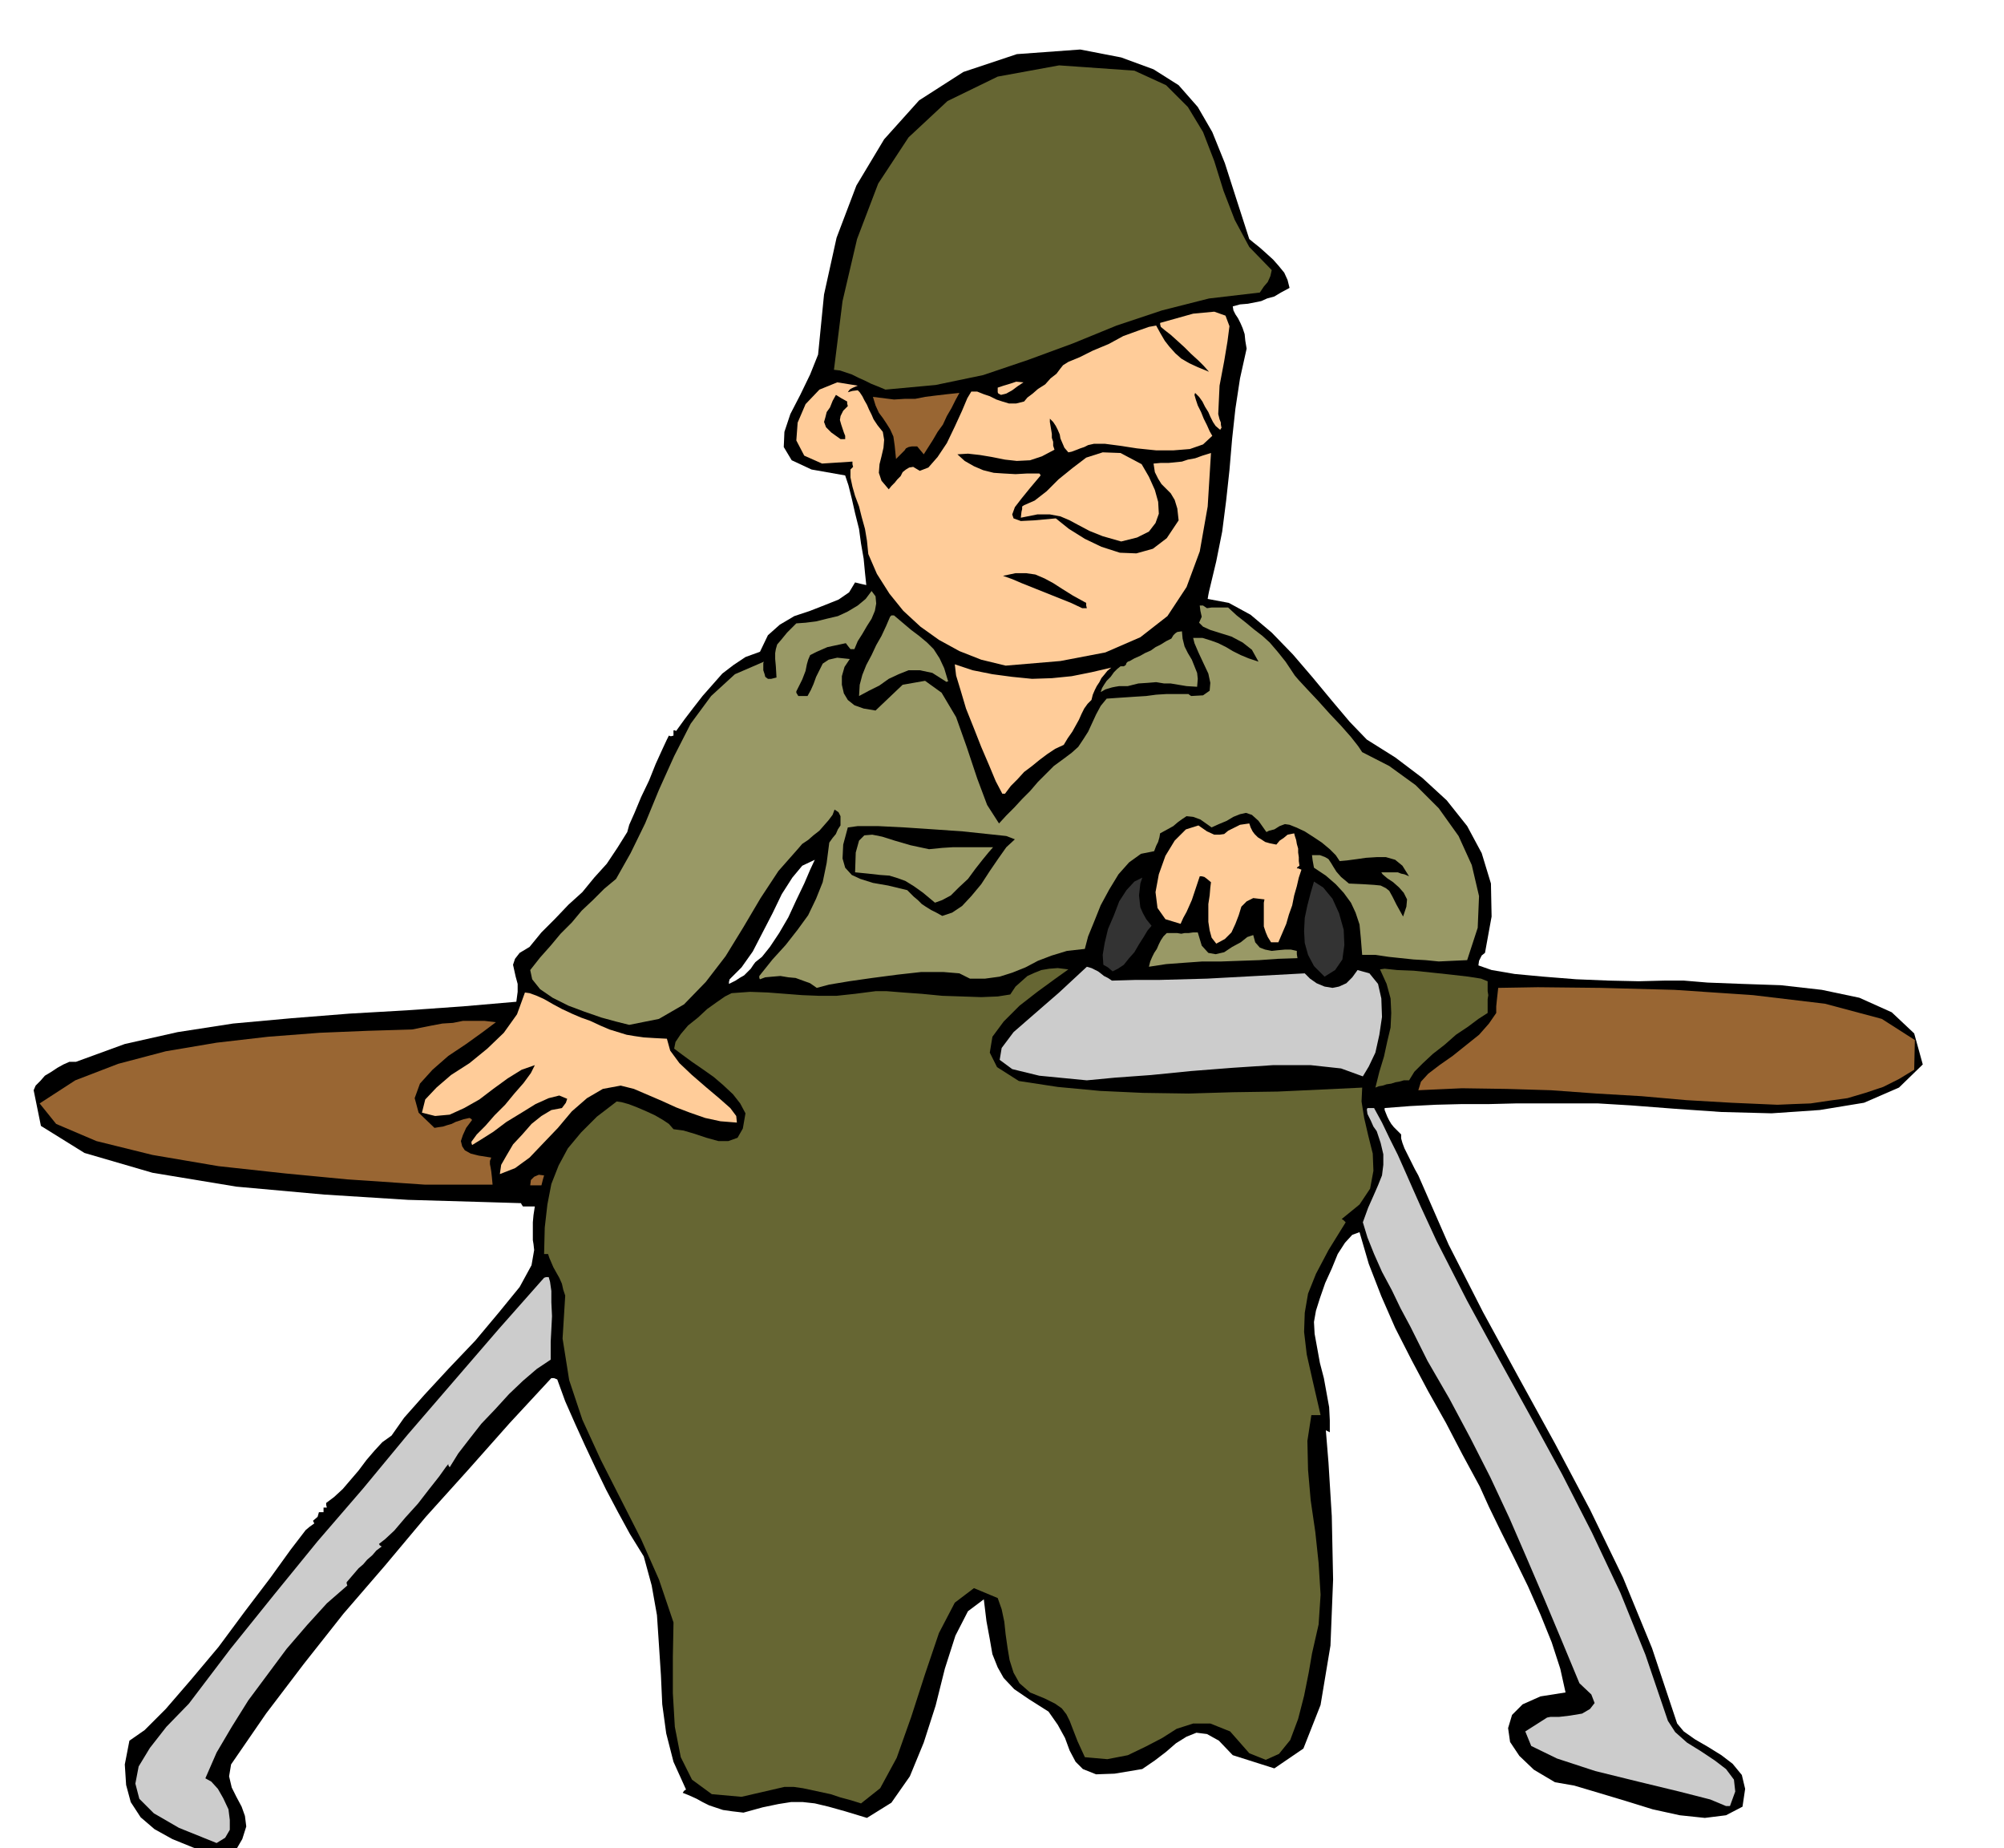 <svg xmlns="http://www.w3.org/2000/svg" width="490.455" height="452.277" fill-rule="evenodd" stroke-linecap="round" preserveAspectRatio="none" viewBox="0 0 3035 2799"><style>.brush1{fill:#000}.pen1{stroke:none}.brush2{fill:#ccc}.brush3{fill:#663}.brush4{fill:#963}.brush5{fill:#fc9}.brush6{fill:#996}</style><path d="m332 2810-39-12-32-13-27-15-21-18-15-23-7-26-2-31 7-36 23-16 32-32 38-44 42-50 40-54 38-50 31-43 23-30 6-5 7-5-1-2-1-2 7-6 2-7h7v-7h5l-1-4v-3l12-9 13-12 12-14 12-14 12-16 12-14 12-13 14-10 19-27 31-35 37-40 40-42 36-43 31-38 18-33 4-23-1-9-1-6v-27l1-11 2-13h-18l-2-3-1-2-67-2-104-3-127-8-133-12-127-21-103-30-66-41-11-54 3-7 7-7 7-8 10-6 9-6 9-5 9-4h10l74-27 80-18 84-13 88-8 88-7 87-5 85-6 81-7 2-15v-12l-3-11-2-9-2-9 3-9 7-9 15-9 18-22 21-21 20-21 21-19 18-22 19-21 16-24 15-24 3-11 8-18 10-24 12-25 10-25 10-22 7-15 3-6 3 1 4-1v-8h2l2 1 13-18 13-17 14-18 15-17 15-17 17-13 18-12 22-8 12-25 18-16 22-13 24-8 23-9 20-8 16-11 9-15 8 2 9 2-2-19-2-21-4-23-3-22-6-24-5-22-5-20-5-15-51-9-30-14-12-20 1-23 9-27 15-29 15-31 12-30 9-91 19-86 30-79 42-70 53-59 67-43 81-27 96-7 62 12 49 18 38 24 29 33 22 38 19 47 17 53 20 62 6 5 10 8 9 8 11 10 8 9 9 11 5 11 3 12-13 7-10 6-11 3-9 4-10 2-10 2-12 1-11 3 1 6 3 6 4 6 4 8 3 7 3 9 1 10 2 12-10 45-7 46-5 46-4 47-5 46-6 47-9 45-11 46-1 5-1 6 32 6 33 18 32 27 32 33 30 35 29 35 27 32 26 27 43 27 41 31 37 34 31 39 22 41 14 46 1 50-10 55-5 4-2 4-2 4-1 7 20 7 35 6 43 4 50 4 49 2 46 1 39-1h29l36 3 52 2 59 2 62 7 57 12 49 22 34 32 13 47-36 35-53 23-67 11-73 5-76-2-72-5-65-5-50-3h-124l-40 1h-41l-40 1-39 2-39 3v3l2 5 2 5 3 6 3 5 4 5 5 5 6 6v6l2 7 3 8 4 8 4 8 4 8 4 8 5 9 46 105 52 102 54 99 55 100 53 100 50 103 44 107 38 114 10 12 17 12 19 11 21 13 17 13 14 17 5 21-4 27-25 13-32 4-38-4-41-9-42-13-40-12-37-11-29-5-32-19-22-21-14-21-3-21 6-20 16-16 27-12 38-6-8-36-13-40-17-42-19-43-21-43-20-40-18-37-14-31-26-48-25-48-27-48-25-47-25-49-21-48-19-49-14-48-11 4-11 12-11 17-9 22-10 22-8 23-6 19-3 17 1 18 4 22 4 22 6 23 4 22 4 22 1 20v18l-4-2-2-1 4 49 5 81 2 96-4 100-15 90-26 66-44 30-63-20-21-22-18-10-16-2-15 6-16 10-15 13-17 13-19 13-42 7-28 1-20-8-11-11-9-17-7-19-11-20-14-20-30-19-22-15-16-17-9-16-8-20-4-23-5-27-4-33-24 18-19 37-16 50-14 56-18 56-21 51-28 40-37 23-33-10-25-7-21-5-18-2h-18l-19 3-24 5-29 8-17-2-14-2-12-4-9-3-10-5-9-5-11-5-10-4 2-3 3-2-19-42-11-43-6-44-2-44-3-46-3-45-8-45-12-44-21-34-18-33-18-34-16-33-16-34-15-33-15-34-12-33-5-2h-4l-63 68-63 71-64 71-62 74-63 73-60 76-57 75-53 77-3 18 4 17 7 14 8 15 5 14 2 16-6 19-14 24h-11l-10 1zm772-1320 4-2 6-3 6-4 7-4 5-5 5-5 4-6 3-4 10-8 12-15 14-21 14-24 12-26 12-25 9-21 7-15-19 9-15 18-16 25-14 29-15 29-15 29-17 24-18 18-1 4v3z" class="pen1 brush1"/><path d="m328 2791-57-23-38-22-22-22-6-23 5-26 17-28 25-32 34-35 63-83 66-82 66-81 69-80 67-81 69-80 69-80 69-78 3-1h4l2 7 2 14v17l1 21-1 20-1 19v27l-21 14-21 18-21 20-21 23-21 22-18 23-17 22-13 21-2-3v-2l-4 5-10 14-15 19-17 22-19 21-17 20-14 13-9 7 1 2 3 2-8 6-6 7-8 7-6 7-7 6-6 7-6 7-6 7v2l1 3-31 27-30 33-31 36-29 39-29 39-25 40-23 39-17 39 9 5 10 11 8 14 8 17 2 16v15l-7 12-13 8zm2286-56-24-10-47-12-62-15-65-16-58-19-39-19-9-22 33-21 5-1h13l17-2 18-3 12-7 7-9-5-13-18-17-27-65-26-62-27-63-26-60-29-62-30-59-32-60-33-57-13-26-13-26-15-28-13-27-15-28-12-27-10-25-7-23 8-22 8-18 7-16 6-15 2-16v-16l-4-17-6-18-5-7-4-9-5-10-1-7 1-2h10l12 22 12 25 12 24 12 27 11 25 12 27 12 26 12 26 46 90 48 88 48 87 48 88 45 88 43 91 38 94 34 100 11 17 18 16 21 13 21 14 17 13 12 16 2 18-8 22h-6z" class="pen1 brush2"/><path d="m1304 2731-16-5-15-4-15-5-14-3-14-3-14-3-14-2h-14l-65 15-45-4-30-22-17-34-9-46-3-51v-55l1-52-22-65-27-61-31-61-30-59-28-61-20-60-10-63 4-65-3-9-2-9-4-9-4-7-5-9-3-7-3-7-2-6h-6l1-40 4-35 6-31 11-28 14-26 20-24 24-24 30-23 7 1 11 3 13 5 14 6 13 6 12 7 9 6 7 8 15 2 17 5 18 6 18 5h15l14-5 8-14 4-23-8-15-11-14-15-14-14-12-17-12-16-11-15-11-12-9 2-10 8-12 11-13 15-12 14-13 14-10 13-9 10-5 28-2 27 1 26 2 26 2 25 1h27l28-3 31-4h17l25 2 28 2 31 3 30 1 29 1 25-1 19-3 8-12 9-8 9-8 11-5 10-4 12-2 13-1 16 2-21 15-26 19-27 21-24 24-17 23-4 24 11 22 33 21 59 9 64 6 65 3 69 1 67-2 68-1 65-3 63-3-1 21 4 25 6 26 7 28 1 26-5 27-16 24-27 22 3 2 3 3-26 42-19 36-12 30-5 29-1 29 4 34 9 40 12 52h-14l-6 39 1 44 4 46 7 48 5 47 3 48-3 45-10 44-5 29-7 35-9 35-12 32-17 21-20 9-25-10-29-33-30-12h-26l-25 8-22 14-25 13-27 13-31 6-34-3-11-24-7-18-5-13-5-10-7-9-10-7-16-8-22-9-16-14-9-16-6-19-3-18-3-21-2-19-4-19-6-17-36-15-29 22-24 46-21 62-21 65-22 62-25 46-29 23z" class="pen1 brush3"/><path d="M810 1795h-7l1-8 5-5 7-3 8 1-2 7-2 8h-10zm-166-1-44-3-74-5-94-9-101-11-100-17-85-21-61-26-25-31 54-35 65-25 72-19 77-13 78-9 78-6 73-3 67-2 15-3 15-3 16-3 16-1 15-3h33l17 2-20 15-25 18-27 18-24 21-19 21-8 22 6 22 24 23 6-1 7-1 6-2 7-2 6-3 6-2 6-2 9-2 2 1 2 2-9 12-5 11-3 9 2 8 4 6 9 5 12 3 19 3-2 5v5l1 5 1 6 1 9 1 11H644z" class="pen1 brush4"/><path d="m757 1778 2-14 8-14 10-17 14-15 14-16 15-12 15-9 16-3 6-8 2-6-12-5-16 4-20 9-21 13-23 14-20 15-19 12-13 8-1-3v-2l8-11 13-13 14-16 16-16 14-17 14-16 11-15 6-12-20 7-21 13-22 16-21 16-23 13-22 10-22 2-20-5 5-20 17-18 22-19 28-18 27-22 25-24 20-28 12-33 7 1 11 4 11 5 14 8 13 7 15 7 14 6 14 5 15 7 14 6 13 4 13 4 12 2 14 2 16 1 19 1 5 18 14 19 19 18 22 19 19 16 17 15 9 12 1 10-25-2-23-5-23-8-21-8-22-10-21-9-21-9-20-5-27 5-24 14-23 20-21 25-22 23-21 22-22 16-23 9z" class="pen1 brush5"/><path d="m2692 1673-69-3-69-4-68-6-68-4-69-5-67-2-68-1-66 3 4-13 11-12 17-13 20-14 20-16 20-16 15-17 11-16v-10l1-10 1-9 1-9 60-1 95 1 112 3 119 8 109 13 86 23 50 32-1 45-23 14-24 12-27 9-27 8-29 4-27 4-27 1-23 1z" class="pen1 brush4"/><path d="m2083 1647 6-24 7-23 5-23 5-21 1-22-1-22-6-22-10-22 7-1 19 2 25 1 29 3 28 3 26 3 19 3 10 4v15l1 6-1 6v21l-14 9-16 12-18 12-17 15-18 14-15 14-13 13-8 13h-8l-7 2-6 1-6 2-7 1-6 2-6 1-5 2z" class="pen1 brush3"/><path d="m1646 1636-72-7-41-10-19-14 3-18 18-24 31-27 38-33 42-39 7 2 10 5 4 3 5 4 6 3 6 4 34-1h36l37-1 37-1 37-2 37-2 37-2 37-2 8 8 10 7 12 5 12 2 10-2 11-5 9-9 8-11 18 5 13 16 5 22 1 28-4 27-6 27-10 21-9 15-33-12-46-5h-57l-61 4-64 5-60 6-55 4-42 4z" class="pen1 brush2"/><path d="m953 1552-20-5-22-6-26-9-24-9-24-12-19-13-12-15-3-14 15-19 16-18 15-18 17-17 15-18 17-16 17-17 18-15 22-39 22-45 21-51 23-51 25-49 31-42 36-33 44-19-1 2v11l2 6 1 4 4 3h5l8-2-1-17-1-11v-9l1-6 2-7 6-7 9-11 14-14 14-1 16-2 16-4 17-4 15-7 15-9 12-10 9-12 6 8 1 11-2 11-5 12-7 11-7 12-7 11-5 12h-6l-4-5-3-4-28 6-16 7-10 5-3 7-2 7-2 10-5 13-9 18v2l3 5h14l5-9 4-9 4-11 5-10 5-10 9-6 13-3 19 2-8 12-4 14v13l3 13 6 10 10 8 14 5 18 3 41-39 34-6 25 18 22 37 16 45 16 48 15 40 18 28 11-12 12-12 12-13 12-12 12-14 12-12 12-12 15-11 12-9 10-9 8-12 7-11 6-13 6-13 7-13 9-11 14-1 15-1 15-1 16-1 15-2 16-1h33l1 1 3 2 18-1 10-7 1-12-3-14-8-17-7-15-6-14-2-8h14l13 4 11 4 12 6 10 6 12 6 12 5 15 5-10-18-14-11-17-9-16-5-16-5-11-5-6-6 4-9-2-9-1-8h5l6 4 7-1h25l13 12 14 11 12 10 13 10 11 10 12 14 12 15 14 21 6 7 13 14 16 17 18 20 17 18 15 17 11 14 6 9 41 21 40 29 35 35 30 42 20 44 11 47-2 48-16 49-22 1-21 1-20-2-18-1-19-2-19-2-20-3h-20l-2-25-2-21-6-18-7-15-11-15-12-13-15-13-18-12-2-11-1-8h12l8 3 5 3 4 6 3 5 5 8 7 8 12 10 22 1 16 1 10 1 8 4 5 4 5 9 6 12 10 18 5-15 1-11-5-10-7-8-9-8-9-6-7-6-2-3h25l5 2 5 1 7 3-10-16-11-9-14-4h-14l-16 1-14 2-15 2-11 1-6-9-9-9-12-10-12-8-14-9-13-6-10-4-7-1-8 3-8 5-8 2-4 2-12-17-10-9-9-3-9 2-10 4-10 6-12 5-11 5-17-12-11-4-10-1-6 4-7 5-7 6-9 5-11 6-1 6-2 7-3 6-3 8-20 4-18 13-16 18-14 23-13 24-10 25-9 22-5 19-27 3-23 7-21 8-19 10-20 8-19 6-22 3h-23l-16-8-24-2h-34l-36 4-38 5-35 5-30 5-19 5-10-7-11-4-11-4-11-1-12-2-12 1-11 1-8 3-1-2v-3l20-25 20-22 18-23 16-22 12-25 10-25 6-29 4-31 5-7 5-6 3-7 4-6v-14l-3-6-6-4-3 8-6 8-7 8-7 8-9 7-8 7-9 6-6 7-30 34-27 41-26 44-27 44-30 39-33 34-38 22-45 9z" class="pen1 brush6"/><path d="m2006 1479-16-16-9-17-5-18-1-18 1-20 4-19 5-19 5-17 14 9 14 17 10 22 7 25 1 23-3 22-11 16-16 10zm-321-8-7-6-7-4-1-15 3-18 5-21 9-21 8-21 11-17 12-13 12-6-3 9-1 9-1 9 1 9 1 9 4 9 5 9 8 10-6 7-6 10-7 11-7 12-8 9-8 10-9 6-8 4z" class="pen1" style="fill:#333"/><path d="m1740 1464 2-8 3-7 3-6 4-6 3-7 3-6 4-6 5-5h16l6 1 5-1h6l7-1h7l6 20 10 11 11 2 13-3 12-8 13-7 10-8 9-3 3 11 7 8 8 3 10 2 9-1 11-1h9l9 2v5l1 6-30 1-28 2-29 1-28 1h-29l-28 2-27 2-26 4z" class="pen1 brush6"/><path d="m1842 1429-7-9-3-11-2-13v-27l2-13 1-12 1-8-6-5-4-3-4-1h-3l-3 9-3 9-3 9-3 9-4 9-4 9-5 9-4 9-23-7-12-17-3-24 5-27 10-28 14-23 17-17 19-6 13 9 11 5h8l7-1 6-5 8-4 10-5 14-2 2 6 3 6 3 4 5 5 5 3 6 4 7 2 10 2 5-6 6-4 6-5 10-2 1 4 2 6 1 6 2 7v6l1 7v6l1 7-3 2-1 2h2l5 2-4 12-3 13-4 14-3 15-5 14-4 14-6 14-6 14h-11l-5-8-3-7-3-9v-36l1-5-17-2-10 5-8 8-4 13-5 13-6 13-10 10-13 7z" class="pen1 brush5"/><path d="m1427 1387-9-5-8-4-8-5-6-4-6-6-6-5-5-5-5-5-29-7-23-4-19-6-13-6-10-11-4-14 1-21 7-26 15-2h31l40 2 45 3 43 3 38 4 28 3 13 5-13 12-12 17-13 19-13 20-15 18-14 15-15 10-15 5z" class="pen1 brush1"/><path d="m1416 1367-18-15-14-10-13-8-11-4-13-4-14-1-18-2-20-2 1-30 5-18 8-8 12-1 15 3 19 6 24 7 28 6 20-2 16-1h61l-7 8-9 11-11 14-11 15-14 13-12 12-13 7-11 4zm295-366 7-4 9-4 7-4 9-4 7-5 8-4 8-5 8-4 3-5 3-3 3-2 7-1 1 11 3 12 5 10 6 10 4 10 4 10 1 9-1 12-16-1-12-2-12-2h-10l-12-2-12 1-15 1-16 4h-13l-6 1-5 1-10 3-7 4 2-6 3-5 4-6 6-6 5-7 5-5 5-4h5l3-2 1-3 2-2 3-1z" class="pen1 brush6"/><path d="m1518 1202-10-19-10-24-12-28-11-28-12-30-8-27-7-23-2-17 27 9 30 6 30 4 30 3 30-1 30-3 30-6 30-7-6 5-4 5-5 6-3 6-4 6-3 6-3 7-2 8-6 6-5 7-4 8-4 9-5 9-5 9-7 10-6 10-13 6-12 8-12 9-11 9-12 9-10 11-10 10-9 12h-4z" class="pen1 brush5"/><path d="m1301 1054 1-17 4-15 6-15 8-15 7-15 8-14 7-15 6-14 2-2h4l13 11 13 11 12 9 12 10 10 10 9 14 7 15 6 20h-2v1l-22-14-19-4h-17l-15 6-15 7-14 10-16 8-15 8z" class="pen1 brush6"/><path d="m1523 1008-37-9-33-13-31-17-28-20-26-24-21-26-19-30-13-30-2-20-3-18-5-18-4-16-6-16-4-14-3-14v-12l2-2 2-2-1-4v-4l-46 3-27-12-12-23 2-27 12-28 21-22 27-11 31 5-7 3-4 2-2 2-2 3 7-2 8-1 3 3 4 6 3 6 4 7 3 7 4 8 3 7 6 9 8 10 2 12-1 12-3 13-3 12-1 13 4 12 11 13 4-5 5-5 4-5 5-5 3-6 5-4 5-3 6-1 10 6 13-5 14-16 14-21 12-25 11-24 8-19 6-10h9l10 4 9 3 10 5 9 3 10 3h11l12-3 5-6 8-6 8-7 11-7 8-9 9-7 6-8 4-5 8-5 17-7 20-10 24-10 22-12 22-8 17-6 11-2 6 11 7 12 7 9 9 10 9 8 12 7 13 6 17 7-8-9-8-8-11-10-10-10-11-10-10-9-9-7-6-5-1-4v-2l50-14 32-3 17 6 6 16-3 23-5 30-7 37-2 43 2 8 2 5v3l1 5-1 1-1 2-7-6-4-6-4-8-3-7-5-8-4-8-5-7-6-6-1 3 2 7 3 9 5 10 4 10 5 10 4 9 4 7-14 13-20 7-25 2h-26l-29-3-26-4-23-3h-16l-9 2-6 3-6 2-5 2-8 3-5 1-6-7-3-7-3-7-1-6-3-7-3-6-4-6-5-5v5l1 6 1 6 1 6v6l2 6v6l2 6-19 10-18 6-20 1-18-2-20-4-18-3-18-2-16 1 11 10 14 8 14 6 16 4 15 1 18 1 18-1h18l1 1 1 2-16 19-13 16-10 13-4 11 2 6 11 4 20-1 33-3 20 16 24 15 25 12 28 9 25 1 25-7 21-16 18-27-2-18-4-13-6-10-6-6-8-8-5-8-5-10-2-13 11-1h12l10-1 10-1 9-3 11-2 11-4 13-4-5 81-12 68-20 54-29 44-41 32-53 23-68 13-83 7z" class="pen1 brush5"/><path d="m1639 921-17-8-15-6-15-6-15-6-15-6-15-6-14-6-14-5 19-4h16l14 2 14 6 13 7 14 9 16 10 20 11v4l1 4h-7z" class="pen1 brush1"/><path d="m1698 820-28-8-20-8-17-9-13-7-14-6-16-3h-19l-25 5 1-9 1-4v-4l3-2 16-7 18-14 18-18 21-17 21-16 25-8 27 1 32 17 11 19 9 20 5 18 1 18-5 14-10 13-18 9-24 6z" class="pen1 brush5"/><path d="m1357 695-2-20-2-14-5-11-5-8-6-9-6-8-5-11-4-13 16 2 16 2 16-1h16l15-3 16-2 17-2 19-2-6 11-6 12-7 12-6 13-8 11-7 12-7 11-7 11-5-6-5-6h-8l-5 1-4 2-2 3-6 6-7 7z" class="pen1 brush4"/><path d="m1273 665-14-10-8-8-3-8 2-7 2-8 5-7 4-10 5-9 8 5 9 5v3l1 4-7 7-4 8-1 6 2 7 2 6 2 6 2 5v5h-7z" class="pen1 brush1"/><path d="m1516 598-4-2-1-2v-7l9-3 10-3 9-3 11 1-9 6-8 6-9 5-8 2z" class="pen1 brush5"/><path d="m1341 590-12-5-10-4-10-5-9-4-10-5-9-3-9-3-9-1 13-104 22-94 32-84 46-70 59-55 76-37 93-17 114 8 48 22 33 33 23 38 17 44 14 45 17 44 22 41 34 35-2 9-4 9-6 7-6 9-77 9-71 18-69 23-66 27-68 25-68 23-72 15-76 7z" class="pen1 brush3"/></svg>
